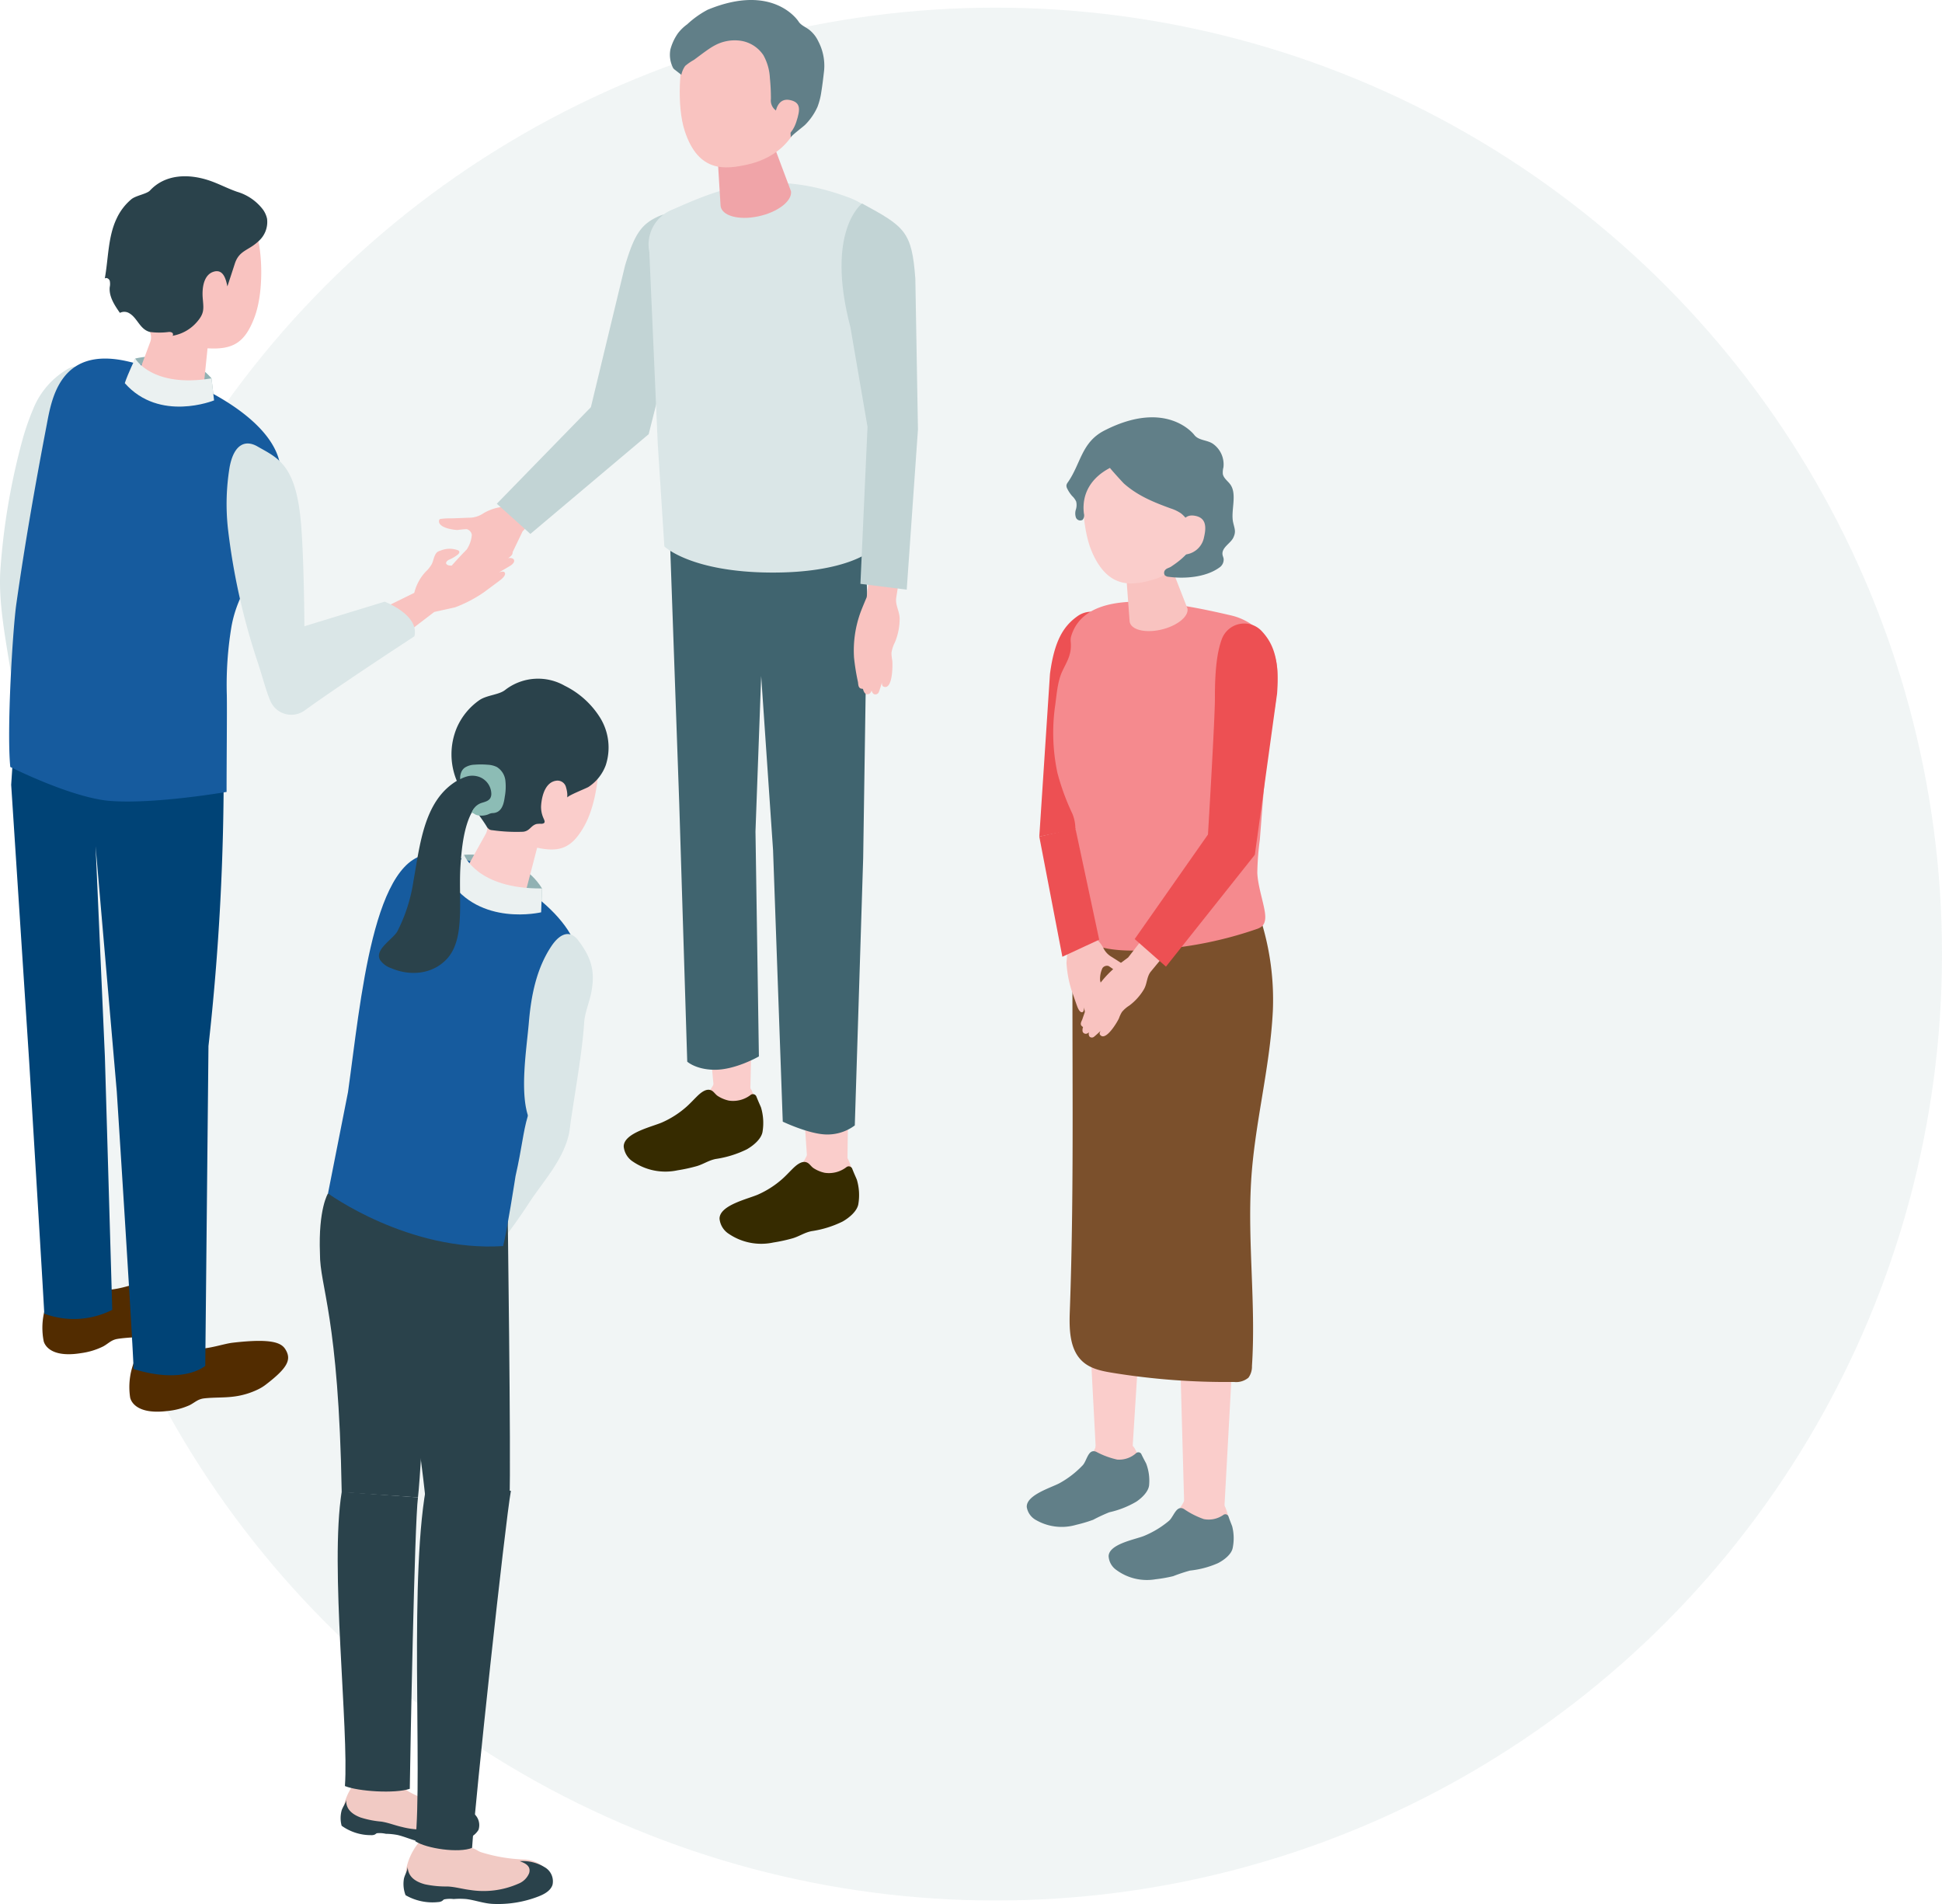 <svg xmlns="http://www.w3.org/2000/svg" width="410.399" height="402.357" viewBox="0 0 410.399 402.357"><defs><style>.cls-1{fill:#e8efee;opacity:0.6;}.cls-2{fill:#facdcb;}.cls-3{fill:#617f88;}.cls-4{fill:#ed5053;}.cls-5{fill:#7b502c;}.cls-6{fill:#f58a8e;}.cls-7{fill:#f9c3c0;}.cls-8{fill:#dae6e7;}.cls-9{fill:#91b1b3;}.cls-10{fill:#522c00;}.cls-11{fill:#2a424b;}.cls-12{fill:#004376;}.cls-13{fill:#165b9e;}.cls-14{fill:#ebf1f1;}.cls-15{fill:#c2d4d5;}.cls-16{fill:#40646f;}.cls-17{fill:#f0a4a8;}.cls-18{fill:#362b00;}.cls-19{fill:#f1cac4;}.cls-20{fill:#8cbcb5;}</style></defs><g id="レイヤー_2" data-name="レイヤー 2"><g id="コンテンツ"><circle class="cls-1" cx="210.399" cy="201.617" r="200"/><path class="cls-2" d="M239.45,305.63a2.503,2.503,0,0,1,.474.696,9.965,9.965,0,0,1,1.234,5.804,6.577,6.577,0,0,1-.364,1.997,4.442,4.442,0,0,1-2.484,2.287,22.285,22.285,0,0,1-3.283.714c-.72.182-1.125.801-1.735,1.221a17.7,17.7,0,0,1-2.68,1.529,17.896,17.896,0,0,1-7.919,1.673,5.068,5.068,0,0,1-2.77-.815,2.679,2.679,0,0,1-1.17-2.52c.221-1.285,1.512-2.051,2.655-2.678a37.291,37.291,0,0,0,6.419-4.521,17.668,17.668,0,0,0,4.035-5.933,34.787,34.787,0,0,1,6.386.192C238.86,305.345,239.178,305.38,239.45,305.63Z"/><path class="cls-2" d="M229.484,266.791l2.049,38.691s-.536,3.874,2.861,4.042a4.727,4.727,0,0,0,4.903-2.829l2.199-34.821Z"/><path class="cls-2" d="M258.228,317.235a2.503,2.503,0,0,1,.444.715,9.965,9.965,0,0,1,.984,5.851,6.58,6.58,0,0,1-.449,1.979,4.442,4.442,0,0,1-2.58,2.178,22.27,22.27,0,0,1-3.311.573c-.727.151-1.159.752-1.786,1.145a17.708,17.708,0,0,1-2.743,1.412,17.896,17.896,0,0,1-7.984,1.331,5.069,5.069,0,0,1-2.732-.933,2.678,2.678,0,0,1-1.061-2.568c.276-1.274,1.599-1.985,2.768-2.562a37.286,37.286,0,0,0,6.607-4.242,17.668,17.668,0,0,0,4.286-5.755,34.788,34.788,0,0,1,6.372.466C257.652,316.925,257.967,316.974,258.228,317.235Z"/><path class="cls-2" d="M248.975,271.791l1.268,45.713a6.424,6.424,0,0,0,4.527,1.972c3.213.242,4-1.292,4-1.292l2.28-41.726Z"/><path class="cls-3" d="M259.929,321.334c.219.578.433,1.101.473,1.236a10.181,10.181,0,0,1,.115,4.475c-.226,1.416-1.872,2.64-3.113,3.277a19.671,19.671,0,0,1-5.928,1.574,35.14,35.14,0,0,0-3.557,1.185,30.681,30.681,0,0,1-3.703.65,10.863,10.863,0,0,1-8.294-1.962,3.809,3.809,0,0,1-1.64-2.942c.119-2.552,5.531-3.479,7.454-4.243a20.007,20.007,0,0,0,5.279-3.187c1.026-.844,1.567-3.454,3.192-2.51a17.446,17.446,0,0,0,4.195,2.132,5.387,5.387,0,0,0,4.172-.918.707.707,0,0,1,1.047.376C259.712,320.749,259.821,321.048,259.929,321.334Z"/><path class="cls-3" d="M241.613,308.121c.283.549.555,1.045.611,1.174a10.181,10.181,0,0,1,.625,4.433c-.063,1.433-1.558,2.836-2.719,3.61a19.673,19.673,0,0,1-5.71,2.24,35.139,35.139,0,0,0-3.399,1.583,30.67,30.67,0,0,1-3.605,1.069,10.863,10.863,0,0,1-8.463-1.003,3.809,3.809,0,0,1-1.965-2.736c-.172-2.548,5.098-4.087,6.922-5.065a20.006,20.006,0,0,0,4.881-3.769c.923-.956,1.162-3.61,2.885-2.857a17.45,17.45,0,0,0,4.411,1.64,5.387,5.387,0,0,0,4.04-1.388.707.707,0,0,1,1.083.254C241.33,307.565,241.473,307.849,241.613,308.121Z"/><path class="cls-4" d="M235.634,133.528a5.055,5.055,0,0,0-7.836-3.383c-2.98,2.084-4.963,5.097-5.911,12.278l-2.254,34.369,10.561-2.2s3.482-24.305,4.37-28.563C235.726,140.446,236.094,136.443,235.634,133.528Z"/><path class="cls-5" d="M266.477,194.496l-24.262,2.378.005.118-3.046-3.102-12.469-.19c-.261,27.965.396,55.55-.627,83.482-.139,3.811-.049,8.179,2.847,10.66,1.69,1.448,3.991,1.906,6.188,2.263a149.536,149.536,0,0,0,25.667,1.931,4.041,4.041,0,0,0,3.054-.908,3.986,3.986,0,0,0,.74-2.465c.855-12.949-.931-25.906-.187-38.856.698-12.136,3.971-23.9,4.596-36.068A56.142,56.142,0,0,0,266.477,194.496Z"/><path class="cls-6" d="M267.201,192.157c-.484-2.483-1.394-5.212-1.498-7.732a60.255,60.255,0,0,1,.534-6.974c.683-8.539,1.228-17.115,2.726-25.561a45.394,45.394,0,0,0,1.012-9.5q-.002-.056-.003-.112a12.665,12.665,0,0,0-9.741-12.211c-11.008-2.546-30.622-6.747-33.88,4.443a3.039,3.039,0,0,0-.077,1.123c.248,2.75-.839,4.166-1.823,6.312-.945,2.062-1.143,4.744-1.442,6.981a40.662,40.662,0,0,0,.452,14.393,49.608,49.608,0,0,0,3.156,8.622,8.311,8.311,0,0,1,.638,3.076,111.68,111.68,0,0,1-.32,14.094,23.134,23.134,0,0,0-.268,5.12c.863,7.642,12.705,6.83,18.225,6.381a82.306,82.306,0,0,0,20.65-4.274,3.496,3.496,0,0,0,1.068-.531c.994-.816.84-2.353.595-3.616Z"/><path class="cls-7" d="M242.083,117.177c2.966-.657,4.911.663,5.231,2.108l3.647,9.353c.234,1.707-2.316,3.698-5.695,4.446s-6.308-.029-6.542-1.737l-.78-10.449C237.738,119.4,239.117,117.834,242.083,117.177Z"/><path class="cls-2" d="M242.889,91.561c9.215-.085,11.874,6.789,12.016,15.185-2.382,9.848-6.95,14.419-10.625,15.558-4.478,1.388-10.052,2.651-13.619-5.908-2.122-5.09-2.2-13.997-1.128-17.47C230.466,95.901,233.675,91.646,242.889,91.561Z"/><path class="cls-3" d="M234.578,98.875c-.082.042,2.747,3.136,2.924,3.294,2.91,2.585,6.261,3.948,9.869,5.261a8.499,8.499,0,0,1,2.182,1.039,5.996,5.996,0,0,1,1.301,1.384c3.209,4.526.222,7.522-3.394,9.904-.367.242-.844.305-1.152.62a.915.915,0,0,0-.141,1.19,1.272,1.272,0,0,0,.812.324c3.37.459,7.856.112,10.704-1.954a2.009,2.009,0,0,0,.901-1.875c-.051-.289-.187-.558-.23-.847-.223-1.49,1.671-2.374,2.251-3.54.669-1.348.288-1.922-.016-3.329-.517-2.392.863-5.774-.516-7.862-.536-.811-1.504-1.391-1.659-2.351a4.477,4.477,0,0,1,.132-1.39,5.313,5.313,0,0,0-2.062-4.844c-1.261-.989-3.148-.726-4.115-2.007-.067-.088-5.833-7.654-18.991-.906-4.845,2.485-4.955,6.99-7.714,10.943a1.463,1.463,0,0,0-.292.596,1.328,1.328,0,0,0,.181.76,6.892,6.892,0,0,0,1.022,1.532,3.834,3.834,0,0,1,.849,1.163,3.129,3.129,0,0,1-.062,1.698,2.714,2.714,0,0,0,.012,1.691.982.982,0,0,0,1.409.481,1.452,1.452,0,0,0,.277-1.321C228.539,104.257,230.69,100.881,234.578,98.875Z"/><path class="cls-2" d="M249.519,111.723s.106-3.123,2.796-2.76c2.295.31,2.759,1.892,2.141,4.504a4.506,4.506,0,0,1-4.293,3.735C248.552,117.157,249.519,111.723,249.519,111.723Z"/><path class="cls-7" d="M238.403,202.345s-1.767,1.296-2.47,1.872a21.347,21.347,0,0,0-5.322,6.503q-.077.145-.152.291a41.816,41.816,0,0,0-1.733,4.394c-.141.376-.502.894-.203,1.327.013.019.338.346.359.286-.007.019-.306.879.053,1.222.287.275.706.354,1.205-.102a1.008,1.008,0,0,0,.107.917.71.71,0,0,0,.945.036c.198-.13,1.408-1.243,1.408-1.243s-.359.49-.141.794c1.158,1.615,3.717-2.756,4.017-3.471a6.874,6.874,0,0,1,.619-1.317,6.489,6.489,0,0,1,1.553-1.353,11.749,11.749,0,0,0,3.057-3.376c.742-1.236.589-2.587,1.434-3.737l3.542-4.292-4.538-3.571Z"/><path class="cls-4" d="M258.214,135.032A5.055,5.055,0,0,1,266.571,133.296c2.5,2.641,3.836,5.991,3.319,13.216l-4.709,34.12L246.4,204.268l-6.61-5.825,15.489-22.091s1.481-24.508,1.468-28.858C256.732,141.79,257.177,137.795,258.214,135.032Z"/><path class="cls-7" d="M224.757,195.485l.938,4.078-.318,3.888a23.921,23.921,0,0,0,1.076,5.836c.621,1.754,1.066,3.068,1.233,3.492.25.632.647,1.293,1.103,1.091.344-.152.275-.995.275-.995s.497,2.232.605,2.54c.108.308.391.871.836.744.445-.127.547-.924.547-.924.207.918.608,1.178.994,1.112.486-.083.652-1.307.652-1.307s.825.454.934-1.386c.098-1.653-1.151-6.471-1.151-6.471a5.373,5.373,0,0,1,.51-2.623,1.186,1.186,0,0,1,1.277-.425,14.771,14.771,0,0,1,1.302.929c.684.379,3.159,1.382,3.602.187a.332.332,0,0,0,.02-.205.405.405,0,0,0-.144-.183,10.408,10.408,0,0,0-1.329-.883c-.947-.571-1.867-1.185-2.805-1.771-.023-.014-.046-.028-.07-.042a4.408,4.408,0,0,1-1.711-1.911,8.554,8.554,0,0,0-3.055-3.126l-1.349-6.272-4.645.544Z"/><polygon class="cls-4" points="219.632 176.792 224.508 202.182 232.29 198.573 227.257 175.015 219.632 176.792"/><path class="cls-8" d="M2.391,142.743C1.326,135.758-.373,127.637.073,120.552a142.085,142.085,0,0,1,4.847-28.236,55.518,55.518,0,0,1,2.059-5.807,17.25,17.25,0,0,1,6.653-8.116c1.439-.976,2.712-1.414,3.831-.069A21.56,21.56,0,0,1,20.059,82.59a15.605,15.605,0,0,1,.994,9.859A79.733,79.733,0,0,1,14.682,112.598c-3.385,6.809-2.166,14.187-1.411,21.407.376,3.593.67,6.939,1.314,10.455.455,2.487,1.42,6.694.143,9.059a3.602,3.602,0,0,1-1.069,1.118"/><path class="cls-9" d="M28.578,75.762s10.368-2.612,16.119,4.192l.541,4.656s-10.11,4.558-19.207-2.777C26.643,80.203,28.578,75.762,28.578,75.762Z"/><path class="cls-10" d="M10.098,274.93a14.64,14.64,0,0,0-.876,8.437s.625,3.776,7.94,2.573a14.931,14.931,0,0,0,4.675-1.43c1.124-.627,1.668-1.365,3.032-1.579,2.005-.316,4.048-.292,6.043-.619a16.381,16.381,0,0,0,5.39-1.845,9.338,9.338,0,0,0,1.384-.942c4.624-3.858,5.309-5.625,3.866-7.719-.922-1.338-3.042-2.188-11.154-.889-2.027.325-4.662,1.503-7.751,1.662a6.497,6.497,0,0,1-3.032-.531,7.885,7.885,0,0,0-4.632-.336C12.486,272.201,10.553,273.532,10.098,274.93Z"/><path class="cls-11" d="M10.029,275.896c-.336-1.708,1.882-3.581,4.954-4.185,3.072-.604,5.834.291,6.169,1.999.336,1.708-1.882,3.581-4.954,4.185C13.127,278.498,10.365,277.603,10.029,275.896Z"/><path class="cls-10" d="M28.733,286.877a14.64,14.64,0,0,0-1.238,8.392s.462,3.8,7.822,2.912a14.932,14.932,0,0,0,4.732-1.227c1.15-.578,1.725-1.291,3.097-1.447,2.017-.229,4.057-.117,6.064-.358a16.381,16.381,0,0,0,5.464-1.611,9.345,9.345,0,0,0,1.423-.882c4.786-3.655,5.546-5.392,4.195-7.545-.864-1.376-2.945-2.317-11.105-1.368-2.039.237-4.723,1.301-7.815,1.326a6.497,6.497,0,0,1-3.006-.661,7.884,7.884,0,0,0-4.613-.535C31.237,284.254,29.248,285.5,28.733,286.877Z"/><path class="cls-11" d="M28.623,287.839c-.262-1.721,2.035-3.497,5.13-3.968,3.095-.471,5.816.542,6.078,2.263.262,1.721-2.035,3.497-5.13,3.968C31.606,290.573,28.885,289.56,28.623,287.839Z"/><path class="cls-12" d="M46.081,157.718a3.311,3.311,0,0,1,.853,1.053,4.518,4.518,0,0,1,.329,2.007,519.227,519.227,0,0,1-3.207,60.276l-.678,67.574s-4.425,4.001-15.147.678c-.209-6.669-3.552-58.648-3.552-58.648l-4.481-51.848,1.966,44.466L23.724,276.794a17.888,17.888,0,0,1-14.371.81C9.287,275.482,6.177,224.501,6.177,224.501L2.363,165.838l.916-13.746s7.959,4.547,20.575,4.999C27.898,157.235,41.884,154.225,46.081,157.718Z"/><path class="cls-13" d="M47.882,167.349c0-6.872.112-16.823.052-20.419a75.142,75.142,0,0,1,.975-14.491c.901-5.031,2.931-8.12,5.084-12.522,3.095-6.326,6.198-14.082,5.252-21.356-1.405-10.615-19.516-19.31-32.376-22.219-14.405-3.258-16.019,8.325-17.047,13.695-2.393,12.5-4.593,25.045-6.379,37.648-.762,5.382-2.045,26.633-1.268,34.393,0,0,13.032,6.571,21.165,7.18C32.815,169.967,47.882,167.349,47.882,167.349Z"/><path class="cls-7" d="M54.343,49.915c-.92-3.114-4.235-7.546-14.064-7.891-9.829-.345-12.723,6.603-13.202,15.162a15.898,15.898,0,0,0,4.046,12.07,2.958,2.958,0,0,1,.596,3.084c-1.079,2.9-3.001,8.093-3.001,8.093-.182,1.753,2.84,3.801,6.748,4.574,3.909.773,7.225-.022,7.406-1.776l.991-9.627c5.337.32,7.897-1.132,9.936-6.602C55.775,61.705,55.399,53.489,54.343,49.915Z"/><path class="cls-14" d="M28.578,75.762s3.517,6.267,16.119,4.192l.541,4.656S33.723,89.298,26.371,80.968C27.035,78.961,28.578,75.762,28.578,75.762Z"/><path class="cls-11" d="M48.051,60.526c.519-1.587,1.048-3.17,1.556-4.76.928-2.901,2.881-2.768,5.005-4.78a5.391,5.391,0,0,0,1.825-4.767,5.233,5.233,0,0,0-.859-1.924,10.629,10.629,0,0,0-5.476-3.768c-2.091-.724-3.956-1.755-6.047-2.437-4.245-1.385-9.128-1.31-12.359,2.168-.68.732-2.945,1.049-3.909,1.823a11.753,11.753,0,0,0-3.158,4.142C22.801,50.058,22.907,54.719,22.146,58.847c.367-.264.91.071,1.052.501a3.323,3.323,0,0,1-.011,1.345c-.182,1.98,1.011,3.795,2.152,5.424a2.035,2.035,0,0,1,2.072.134c1.662,1.023,2.179,3.386,4.284,3.902a15.28,15.28,0,0,0,3.93.005,1.204,1.204,0,0,1,.754.143c.211.153.273.524.05.659a8.725,8.725,0,0,0,5.132-2.857c1.676-1.893,1.472-2.831,1.286-5.047-.201-2.4.278-5.044,2.329-5.647C47.13,56.834,47.727,58.853,48.051,60.526Z"/><path class="cls-7" d="M83.769,135.44l7.998-6.12,4.436-.989a27.872,27.872,0,0,0,6.122-3.213c1.738-1.297,3.046-2.245,3.46-2.578.617-.497,1.215-1.166.833-1.605-.288-.33-1.202.038-1.202.038s2.312-1.324,2.618-1.55.834-.736.539-1.188c-.295-.452-1.217-.289-1.217-.289.95-.547,1.1-1.084.894-1.49-.261-.513-1.679-.274-1.679-.274s.22-1.075-1.865-.561c-1.874.462-6.804,3.515-6.804,3.515a6.26,6.26,0,0,1-3.094.339c-.382-.119-.722-.365-.427-.796a1.401,1.401,0,0,1,.55-.415,8.014,8.014,0,0,0,1.857-1.101c.194-.178.374-.463.235-.686a.563.563,0,0,0-.223-.182,4.969,4.969,0,0,0-3.731.073,2,2,0,0,0-.644.283,1.779,1.779,0,0,0-.465.614c-.332.632-.408,1.389-.748,1.996a6.743,6.743,0,0,1-1.241,1.543,9.967,9.967,0,0,0-2.423,4.479l-7.614,3.74Z"/><path class="cls-8" d="M87.562,134.478S72.497,144.278,64.32,150.176a4.81,4.81,0,0,1-7.176-2.031c-.99-2.292-1.596-4.97-2.893-8.833A140.321,140.321,0,0,1,48.166,111.679a47.81,47.81,0,0,1,.365-13.002C49.426,93.94,51.804,92.843,54.412,94.345c4.249,2.447,8.078,3.719,9.172,15.963.677,7.578.744,22.032.744,22.032l16.956-5.195S88.709,129.965,87.562,134.478Z"/><path class="cls-7" d="M113.927,108.577l-3.488,3.708-2.053,4.279a29.102,29.102,0,0,1-4.713,5.47c-1.729,1.462-3.003,2.569-3.439,2.911-.651.511-1.473.961-1.829.469-.268-.37.322-1.214.322-1.214s-1.893,2.04-2.195,2.297c-.302.257-.946.675-1.336.268-.39-.407-.007-1.307-.007-1.307-.781.837-1.362.864-1.727.557-.46-.386.118-1.772.118-1.772s-1.146-.03-.13-2.03c.912-1.797,5.181-6.092,5.181-6.092a6.538,6.538,0,0,0,1.075-3.068,1.443,1.443,0,0,0-1.081-1.23,17.959,17.959,0,0,0-1.938.177c-.951-.022-4.167-.487-3.898-2.014a.404.404,0,0,1,.105-.227.493.493,0,0,1,.264-.104,12.661,12.661,0,0,1,1.937-.112c1.345-.018,2.689-.099,4.033-.139.032-.001.066-.002.099-.002a5.363,5.363,0,0,0,2.971-.957,10.409,10.409,0,0,1,5.128-1.408l7.725-8.315,4.953,6.092Z"/><path class="cls-15" d="M139.235,45.687c-3.847,1.703-5.193,3.977-7.136,10.396l-7.23,29.964-19.877,20.402,7.09,6.381,25.002-21.078,5.815-23.112c3.848-7.462,5.066-13.048,5.167-17.039A6.295,6.295,0,0,0,139.235,45.687Z"/><path class="cls-2" d="M158.577,229.985a2.502,2.502,0,0,1,.402.74,9.966,9.966,0,0,1,.646,5.898,6.577,6.577,0,0,1-.562,1.95,4.442,4.442,0,0,1-2.701,2.026,22.278,22.278,0,0,1-3.338.381c-.734.109-1.2.684-1.848,1.041a17.7,17.7,0,0,1-2.82,1.252,17.897,17.897,0,0,1-8.047.87,5.069,5.069,0,0,1-2.674-1.089,2.678,2.678,0,0,1-.911-2.624c.349-1.256,1.71-1.889,2.911-2.399a37.289,37.289,0,0,0,6.84-3.855,17.668,17.668,0,0,0,4.61-5.499,34.79,34.79,0,0,1,6.335.832C158.019,229.643,158.331,229.709,158.577,229.985Z"/><path class="cls-2" d="M147.133,190.518l3.637,38.574s-.376,3.893,3.025,3.921a4.727,4.727,0,0,0,4.783-3.028l.766-34.882Z"/><path class="cls-2" d="M178.511,243.823a2.503,2.503,0,0,1,.473.696,9.965,9.965,0,0,1,1.223,5.806,6.579,6.579,0,0,1-.367,1.996,4.442,4.442,0,0,1-2.488,2.282,22.273,22.273,0,0,1-3.284.708c-.72.181-1.127.799-1.737,1.218a17.702,17.702,0,0,1-2.683,1.524,17.895,17.895,0,0,1-7.922,1.658,5.069,5.069,0,0,1-2.768-.82,2.679,2.679,0,0,1-1.165-2.522c.224-1.284,1.516-2.049,2.66-2.674a37.28,37.28,0,0,0,6.427-4.51,17.667,17.667,0,0,0,4.046-5.926,34.791,34.791,0,0,1,6.386.204C177.923,243.537,178.24,243.573,178.511,243.823Z"/><path class="cls-2" d="M167.398,198.798l3.146,45.622a6.424,6.424,0,0,0,4.605,1.784c3.22.11,3.944-1.456,3.944-1.456l.563-41.785Z"/><path class="cls-16" d="M182.414,181.309l.839-55.951-.507-12.596s-5.533,5.17-21.59,5.245c-13.208.062-19.633-5.386-19.633-5.386l2.016,57.041,1.695,54.69s1.847,1.688,5.779,1.713c4.452.028,9.363-2.821,9.363-2.821l-.72-47.549,1.203-32.834,2.511,36.787,2.051,57.38s5.395,2.58,9.078,2.707a9.67,9.67,0,0,0,6.144-1.91Z"/><path class="cls-8" d="M140.397,115.472l-1.396-21.718-1.783-40.512a7.928,7.928,0,0,1,4.887-8.949c9.254-4.047,20.087-9.072,37.57-2.443,2.395.908,6.25,3.411,7.077,5.759.989,2.808-1.487,6.123-1.599,9.104L184.96,61.835q-.13,14.657-.261,29.314c-.055,6.193-.376,12.303-.832,18.48-.201,2.717-.058,6.915-.058,6.915s-5.262,4.529-20.851,4.45C145.976,120.908,140.397,115.472,140.397,115.472Z"/><path class="cls-7" d="M183.156,126.209s-.952,2.23-1.297,3.176a23.624,23.624,0,0,0-1.401,9.195q.009.182.02.363a46.266,46.266,0,0,0,.828,5.162c.077.437.026,1.134.554,1.378.023.011.517.139.503.07.004.022.205,1.009.74,1.134.429.1.872-.06,1.09-.776,0,0,.123.656.619.813a.786.786,0,0,0,.919-.499c.116-.235.64-1.978.64-1.978s-.066.669.314.836c2.013.885,1.986-4.721,1.867-5.571a7.609,7.609,0,0,1-.153-1.603,7.176,7.176,0,0,1,.716-2.165,13.002,13.002,0,0,0,1.007-4.939c.009-1.596-.898-2.796-.742-4.367l.953-6.085-6.336-.842Z"/><path class="cls-15" d="M182.177,43.002c9.086,4.922,10.517,5.917,11.261,15.89l.553,31.867-2.374,33.848-9.786-1.226,1.501-33.178-3.619-21.069C174.359,48.739,182.177,43.002,182.177,43.002Z"/><path class="cls-17" d="M156.579,26.391c3.607-.749,5.945.882,6.311,2.64l4.274,11.4c.257,2.074-2.867,4.448-6.977,5.301-4.11.854-7.65-.136-7.907-2.21L151.5,30.839C151.275,29.019,152.972,27.141,156.579,26.391Z"/><path class="cls-7" d="M159.161,3.427c9.363.676,11.494,7.876,10.943,16.412-.717,11.118-8.25,14.064-12.075,14.917-4.662,1.039-10.425,1.86-13.339-7.125-1.733-5.344-1.075-14.394.3-17.831C146.188,6.806,149.798,2.751,159.161,3.427Z"/><path class="cls-3" d="M150.151,10.124c.279-.179.564-.35.857-.506a8.859,8.859,0,0,1,5.588-.993,7.019,7.019,0,0,1,4.725,3.031,10.971,10.971,0,0,1,1.379,4.861,42.374,42.374,0,0,1,.215,4.387,2.598,2.598,0,0,0,.73,2.159c.581.528,1.222,1.003,1.786,1.55a6.079,6.079,0,0,1,1.659,4.465c.001-.325,2.75-2.376,3.081-2.73a12.704,12.704,0,0,0,2.58-3.75,14.505,14.505,0,0,0,.822-3.224c.241-1.484.413-2.978.584-4.472a11.086,11.086,0,0,0-1.224-6.162,6.739,6.739,0,0,0-1.955-2.472c-.714-.554-1.721-.926-2.219-1.718-.002-.003-5.211-8.288-19.207-2.492a19.958,19.958,0,0,0-4.318,3.072,9.334,9.334,0,0,0-1.941,1.872,10.662,10.662,0,0,0-1.622,3.464,6.077,6.077,0,0,0,.603,3.946,1.97,1.97,0,0,0,.399.374q.659.512,1.317,1.023a4.949,4.949,0,0,1,.81-1.88,11.388,11.388,0,0,1,1.85-1.276c.845-.621,1.676-1.258,2.532-1.867C149.501,10.558,149.822,10.335,150.151,10.124Z"/><path class="cls-7" d="M163.907,23.716s.366-3.162,3.067-2.57c2.305.505,2.152,2.011,1.308,4.612-.844,2.601-2.543,3.755-4.175,3.575C162.475,29.153,163.907,23.716,163.907,23.716Z"/><path class="cls-18" d="M160.239,232.677c.272.639.536,1.216.587,1.365a11.433,11.433,0,0,1,.336,5.016c-.189,1.599-1.978,3.048-3.342,3.82a22.088,22.088,0,0,1-6.579,2.039c-1.492.302-2.511,1.057-3.936,1.494a34.43,34.43,0,0,1-4.125.901,12.198,12.198,0,0,1-9.396-1.819,4.278,4.278,0,0,1-1.976-3.225c.016-2.868,6.045-4.159,8.168-5.105a19.842,19.842,0,0,0,5.039-3.23c.765-.673,1.447-1.418,2.168-2.134.762-.757,2.058-1.959,3.214-1.339.463.249.809.835,1.276,1.139a7.096,7.096,0,0,0,2.35.981,6.049,6.049,0,0,0,4.638-1.223.794.794,0,0,1,1.192.373C159.968,232.031,160.105,232.361,160.239,232.677Z"/><path class="cls-18" d="M180.489,247.932c.272.639.536,1.216.587,1.365a11.432,11.432,0,0,1,.336,5.016c-.189,1.599-1.978,3.048-3.342,3.82a22.086,22.086,0,0,1-6.579,2.039c-1.492.302-2.511,1.057-3.936,1.494a34.43,34.43,0,0,1-4.125.901,12.198,12.198,0,0,1-9.396-1.819,4.278,4.278,0,0,1-1.976-3.225c.016-2.868,6.045-4.159,8.168-5.105a19.842,19.842,0,0,0,5.039-3.23c.765-.673,1.447-1.418,2.168-2.134.762-.757,2.058-1.959,3.214-1.339.463.249.809.835,1.276,1.139a7.097,7.097,0,0,0,2.35.981,6.049,6.049,0,0,0,4.638-1.223.794.794,0,0,1,1.192.373C180.219,247.286,180.355,247.617,180.489,247.932Z"/><path class="cls-8" d="M101.975,251.053q2.698-6.196,5.02-12.546c2.18-5.961,15.112-7.816,13.258,1.003-1.181,5.617-5.48,10.137-8.528,14.805-3.913,5.991-8.283,11.771-13.833,16.349a13.962,13.962,0,0,1-2.235-3.984c-1.186-3.284,3.806-10.009,5.142-12.972Q101.395,252.385,101.975,251.053Z"/><path class="cls-19" d="M75.76,375.893a11.87,11.87,0,0,0-3.178,6.1s-.656,3.033,5.218,4.309a12.107,12.107,0,0,0,3.951.317c1.034-.137,1.665-.531,2.757-.286,1.606.36,3.139.988,4.74,1.336a13.281,13.281,0,0,0,4.614.218,7.572,7.572,0,0,0,1.324-.298c1.378-.454,4.55-1.454,4.835-3.153a1.997,1.997,0,0,0-.93-1.87,5.58,5.58,0,0,0-2.059-.744c-4.651-.99-9.784-1.665-13.239-5.262A6.392,6.392,0,0,0,80.404,374.924C78.375,374.549,76.521,374.975,75.76,375.893Z"/><path class="cls-11" d="M76.198,384.073a19.859,19.859,0,0,0,4.359.867c1.48.214,2.913.81,4.388,1.135a16.94,16.94,0,0,0,9.497-.275,3.765,3.765,0,0,0,2.332-1.843c.573-1.386-.581-2.044-1.589-2.541a8.264,8.264,0,0,1,4.748,1.667,3.185,3.185,0,0,1,1.186,3.605,4.276,4.276,0,0,1-2.964,1.988,21.978,21.978,0,0,1-9.081.558c-1.732-.254-3.334-1.056-5.031-1.455a14.325,14.325,0,0,0-2.516-.26,5.896,5.896,0,0,0-1.891-.118c-.146.064-.262.183-.402.261a1.543,1.543,0,0,1-.739.143,10.578,10.578,0,0,1-6.296-1.985,6.165,6.165,0,0,1-.009-3.207c.244-.812.907-1.522.989-2.396C72.986,382.263,74.412,383.397,76.198,384.073Z"/><path class="cls-19" d="M89.152,388.634a12.771,12.771,0,0,0-3.355,6.595s-.674,3.27,5.659,4.581a13.027,13.027,0,0,0,4.254.3c1.111-.158,1.785-.589,2.963-.336,1.731.371,3.387,1.03,5.114,1.388a14.287,14.287,0,0,0,4.966.186,8.145,8.145,0,0,0,1.422-.334c4.973-1.693,6.084-2.918,5.565-5.074-.46-1.91-3.155-2.893-4.826-2.987a34.176,34.176,0,0,1-9.289-1.554c-.546-.179-.944-.561-1.519-.749a5.669,5.669,0,0,1-2.302-1.382,6.877,6.877,0,0,0-3.666-1.724C91.95,387.16,89.96,387.638,89.152,388.634Z"/><path class="cls-11" d="M89.8,398.193a21.371,21.371,0,0,0,4.76.459c1.607.07,3.206.554,4.82.743a18.224,18.224,0,0,0,10.137-1.316,4.05,4.05,0,0,0,2.298-2.224c.464-1.546-.842-2.125-1.974-2.549a8.891,8.891,0,0,1,5.262,1.274,3.427,3.427,0,0,1,1.657,3.731c-.416,1.257-1.726,1.966-2.959,2.447a23.647,23.647,0,0,1-9.662,1.575c-1.881-.086-3.683-.772-5.542-1.016a15.412,15.412,0,0,0-2.721-.008,6.343,6.343,0,0,0-2.037.077c-.15.085-.261.224-.402.322a1.661,1.661,0,0,1-.776.233,11.381,11.381,0,0,1-6.954-1.448,6.633,6.633,0,0,1-.355-3.432c.174-.895.807-1.727.802-2.671C86.167,396.6,87.815,397.661,89.8,398.193Z"/><path class="cls-11" d="M88.33,316.429c-.73,5.567-1.622,53.771-1.731,61.582-3.1,1.061-10.907.563-13.709-.583.869-11.898-3.232-46.498-.674-62.172Z"/><path class="cls-11" d="M72.212,315.333c-.637-37.235-4.642-43.408-4.597-50.421-.366-9.505,1.7-12.719,1.7-12.719l5.986-.055,16.574,6.249s-2.844,52.471-3.545,58.042Z"/><path class="cls-11" d="M107.969,315.042c-1.235,6.793-7.595,65.864-8.205,75.452-2.789,1.151-9.604.155-11.987-1.391,1.546-14.57-1.463-57.203,2.566-76.302Z"/><path class="cls-11" d="M89.905,316.53c-4.805-44.22-11.721-41.65-13.583-52.104-1.591-8.892-.305-10.79-.305-10.79l12.572-6.58,18.65,5.474s.787,57.058.433,63.953Z"/><path class="cls-9" d="M98.072,180.642s11.464-1.083,16.471,7.101c-.079,2.128-.187,5.045-.187,5.045s-11.508,3.197-19.99-6.1C95.285,185.054,98.072,180.642,98.072,180.642Z"/><path class="cls-13" d="M108.946,248.535c1.398-6.156,1.571-9.255,2.583-12.657,1.144-3.845,10.646-15.636,9.636-19.521-1.442-5.545-.821-9.235.766-15.49-2.026-9.134-18.839-20.084-30.357-20.353-12.727-.66-15.349,31.226-18.035,50.293l-4.224,21.386s17.035,12.415,37.005,11.128C107.078,260.572,108.946,248.535,108.946,248.535Z"/><path class="cls-2" d="M126.393,159.008c-.402-2.968-2.804-7.475-11.718-9.168-8.914-1.693-12.528,4.237-14.165,11.974a14.668,14.668,0,0,0,1.997,11.574,2.729,2.729,0,0,1,.111,2.896c-1.39,2.493-3.871,6.959-3.871,6.959-.412,1.573,2.056,3.864,5.512,5.117,3.456,1.253,6.591.993,7.003-.581l2.254-8.64c4.821,1.04,7.36.075,9.986-4.627C126.045,169.96,126.854,162.415,126.393,159.008Z"/><path class="cls-14" d="M98.072,180.642s2.718,7.247,16.471,7.101l-.187,5.045s-13.024,3.105-19.486-6.965C95.906,183.796,98.072,180.642,98.072,180.642Z"/><path class="cls-11" d="M99.613,170.091c1.083,1.472,2.217,2.919,3.178,4.467a1.853,1.853,0,0,0,.677.75,1.777,1.777,0,0,0,.623.136,36.389,36.389,0,0,0,6.437.325c1.456-.146,1.608-1.292,2.862-1.642a5.544,5.544,0,0,1,1.057-.041c1.078-.086.541-.806.312-1.404a5.72,5.72,0,0,1-.408-2.427c.168-2.423,1.05-4.986,3.187-5.272a1.844,1.844,0,0,1,2.085,1.417,6.214,6.214,0,0,1,.267,1.503,3.38,3.38,0,0,0,.017.634.093.093,0,0,0,.031.05c-.426-.282,3.978-2,4.42-2.287a9.377,9.377,0,0,0,3.657-4.604,11.992,11.992,0,0,0-1.137-9.935,18.378,18.378,0,0,0-7.542-6.849,11.351,11.351,0,0,0-12.606.908c-1.29,1.021-3.895,1.067-5.446,2.152a13.813,13.813,0,0,0-4.748,5.822,14.528,14.528,0,0,0,.012,11.243A25.191,25.191,0,0,0,99.613,170.091Z"/><path class="cls-8" d="M116.62,239.174c-2.702-.052-3.676-.071-4.734-2.58-2.212-5.245-.593-14.952-.129-20.478.47-5.594,1.561-11.305,4.698-16.068,2.125-3.228,4.224-3.306,5.689-1.39,2.754,3.599,3.717,6.511,2.8,11.118-.428,2.149-1.37,4.253-1.501,6.409-.364,6.026-2.087,15.511-2.924,21.487a1.9,1.9,0,0,1-.412,1.117,1.777,1.777,0,0,1-1.262.374C118.176,239.171,117.411,239.189,116.62,239.174Z"/><path class="cls-11" d="M87.373,186.182a34.483,34.483,0,0,1-3.39,10.614c-.934,1.689-4.907,3.861-3.667,6.057a4.626,4.626,0,0,0,2.33,1.736c3.905,1.698,8.751,1.39,11.841-2.005,1.782-1.957,2.382-4.71,2.604-7.347.347-4.12-.058-8.273.228-12.398.286-4.125.844-9.971,3.674-12.986,1.777-1.893,3.043-.308,4.773-2.731a2.428,2.428,0,0,0-.61-3.436,5.342,5.342,0,0,0-3.82-.5C89.902,165.581,89.06,176.824,87.373,186.182Z"/><path class="cls-20" d="M98.241,162.208a4.089,4.089,0,0,1,2.073-.616,17.243,17.243,0,0,1,2.729.011,4.926,4.926,0,0,1,1.941.474,3.877,3.877,0,0,1,1.811,2.819,11.475,11.475,0,0,1-.12,3.454c-.166,1.213-.442,2.596-1.507,3.198a2.262,2.262,0,0,1-1.074.274,2.079,2.079,0,0,0-.84.238,3.939,3.939,0,0,1-2.268.234,1.868,1.868,0,0,1-.556-.188c-.246-.138-.502-.371-.768-.274a3.253,3.253,0,0,1,1.93-2.097c.711-.257,1.645-.39,2.045-1.119a1.886,1.886,0,0,0,.19-.939,3.885,3.885,0,0,0-2.931-3.617,4.423,4.423,0,0,0-1.897-.062,7.039,7.039,0,0,0-1.752.668,3.27,3.27,0,0,1,.316-1.675A2.173,2.173,0,0,1,98.241,162.208Z"/></g></g></svg>